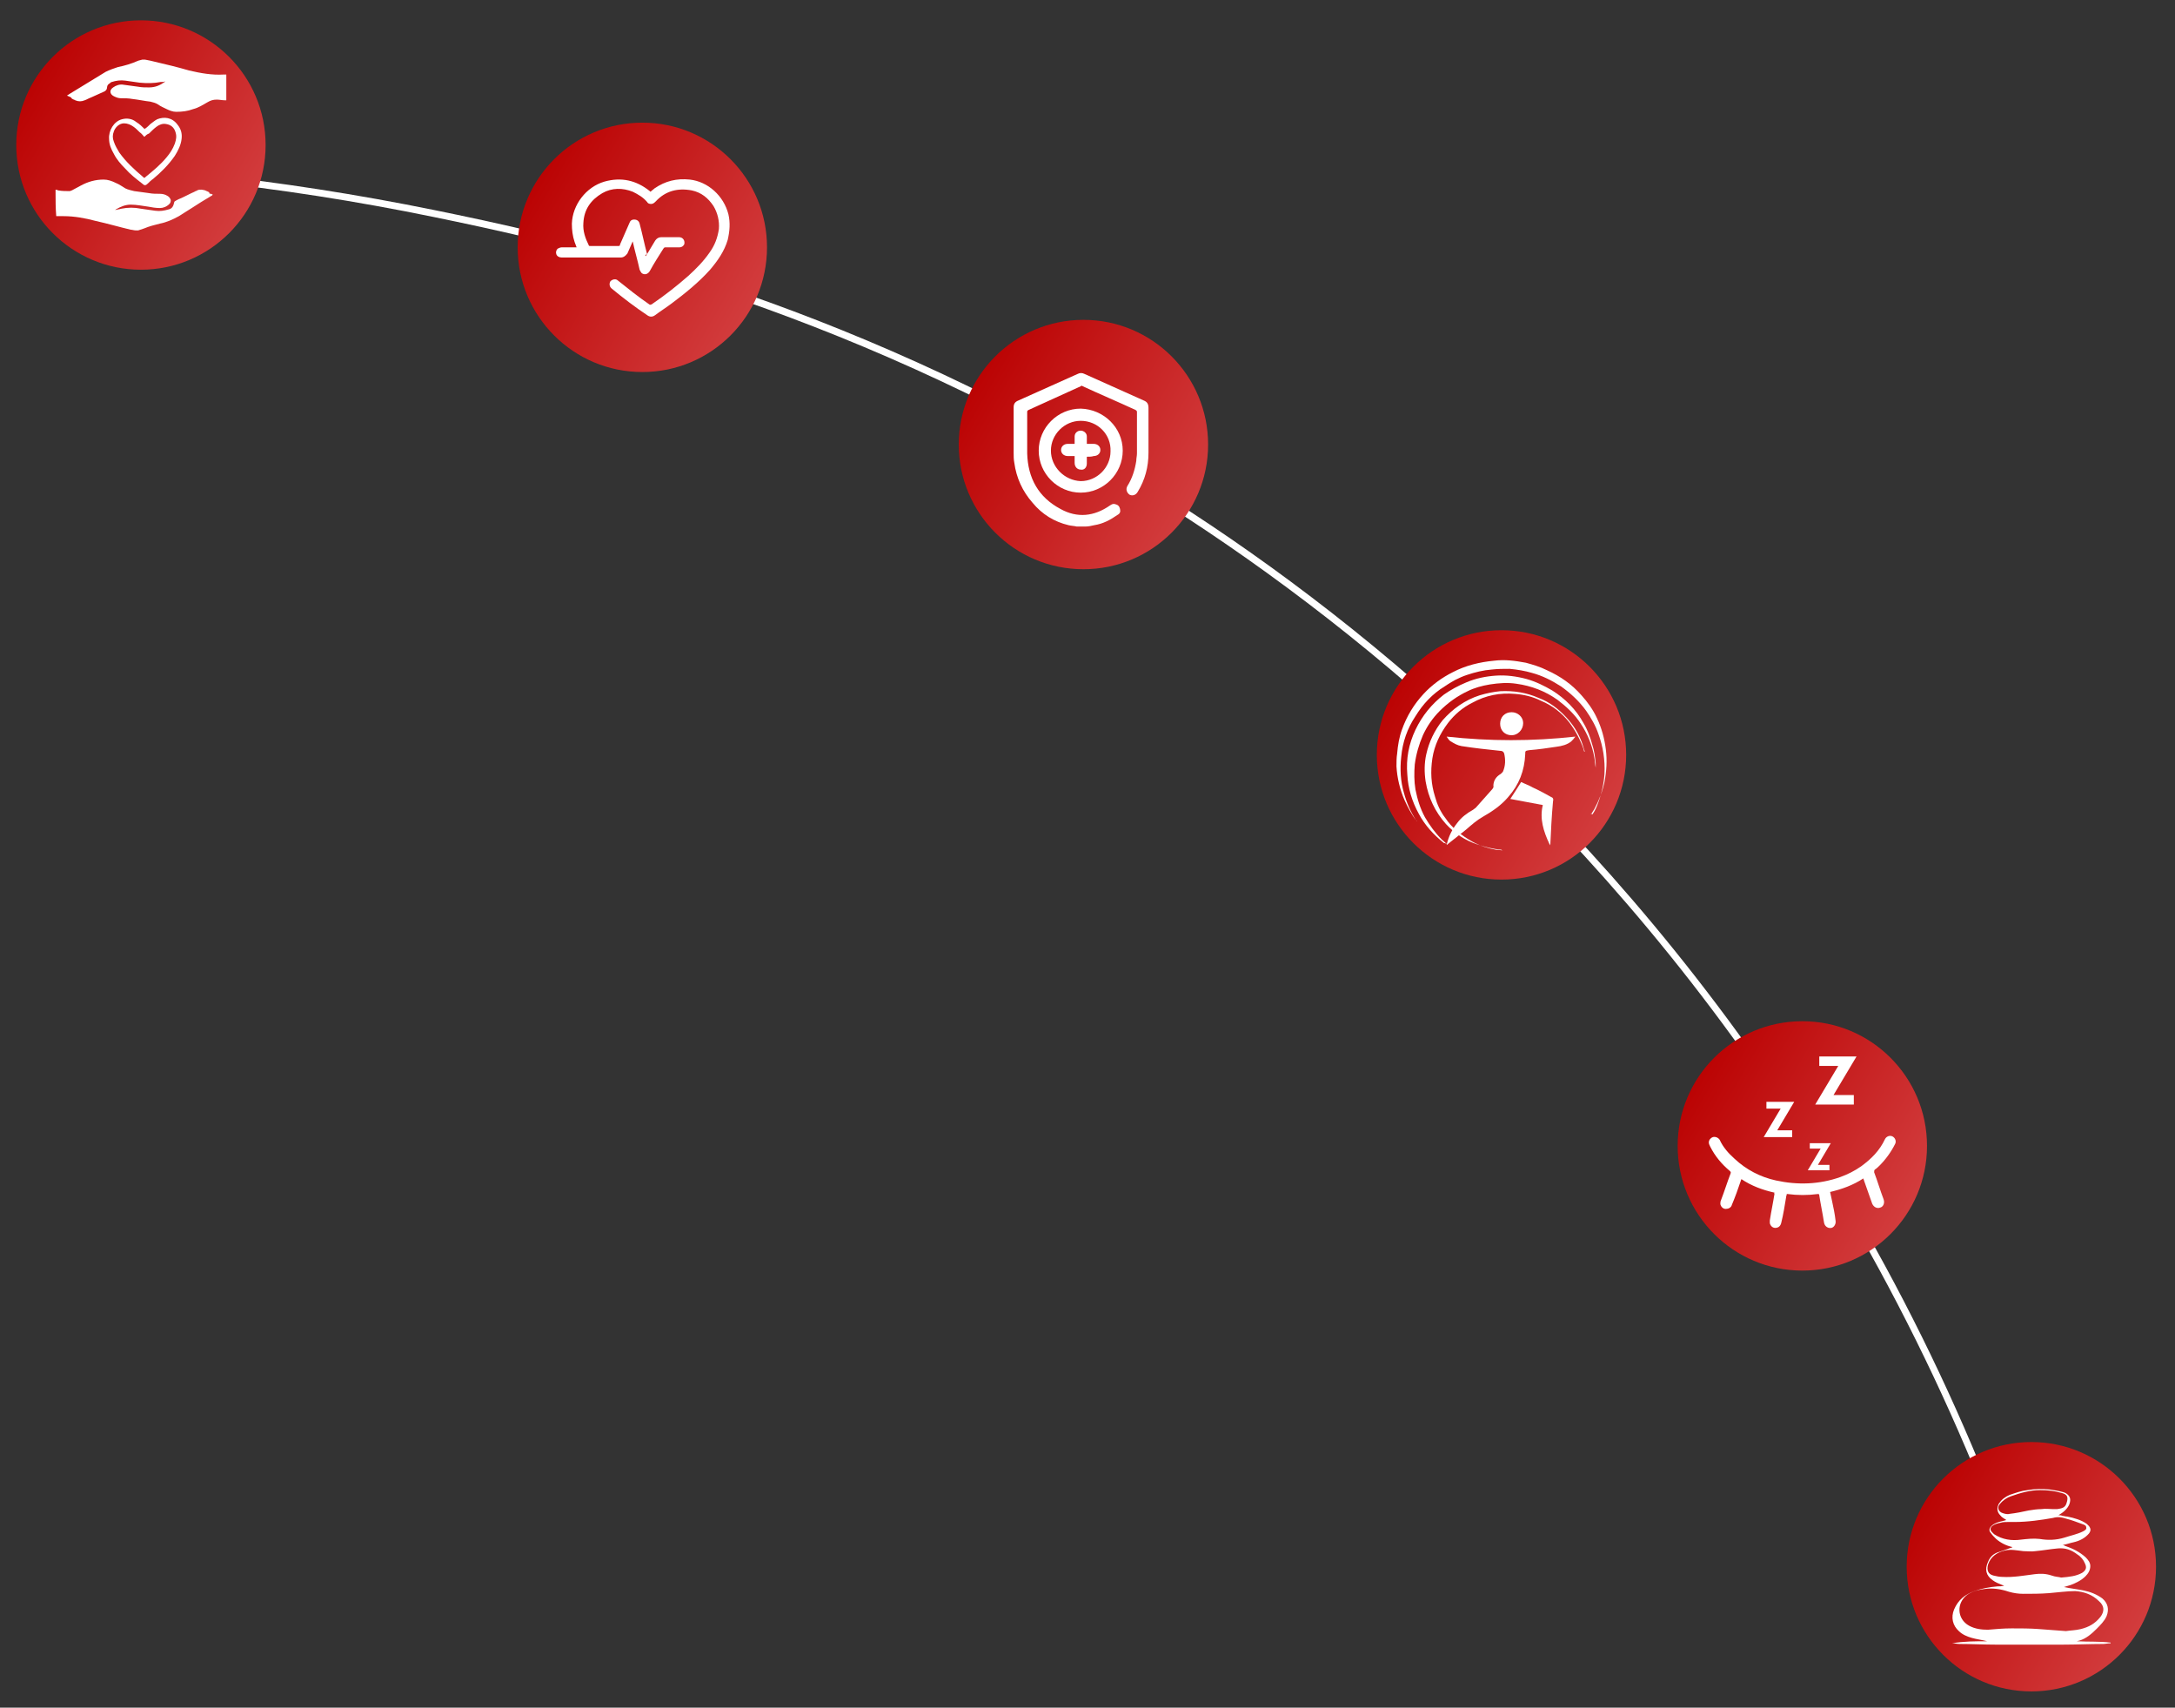<?xml version="1.0" encoding="UTF-8"?> <!-- Generator: Adobe Illustrator 25.3.1, SVG Export Plug-In . SVG Version: 6.00 Build 0) --> <svg xmlns="http://www.w3.org/2000/svg" xmlns:xlink="http://www.w3.org/1999/xlink" id="Слой_1" x="0px" y="0px" viewBox="0 0 321 252" style="enable-background:new 0 0 321 252;" xml:space="preserve"><rect x="0" y="0" width="321" height="252" fill="#333333" stroke="none"/> <style type="text/css"> .st0{fill:#FFFFFF;} .st1{fill:url(#SVGID_1_);} .st2{fill:url(#SVGID_2_);} .st3{fill:url(#SVGID_3_);} .st4{fill:url(#SVGID_4_);} .st5{fill:url(#SVGID_5_);} .st6{fill:url(#SVGID_6_);} </style> <g id="Слой_2_1_"> <path class="st0" d="M300.4,241.3c-9.6-30-23.6-58.2-41.6-83.9c-32.2-45.9-70.2-73.6-96.3-88.8C119.3,43.5,80.4,35.4,63.9,32 c-11.2-2.3-22.7-4.1-34.1-5.3l0.1-1c11.4,1.2,22.9,3,34.2,5.3c16.6,3.4,55.6,11.5,98.9,36.7c26.2,15.2,64.3,43.1,96.6,89.1 c18.1,25.7,32.1,54.1,41.7,84.2L300.4,241.3z"></path> </g> <g id="Слой_1_1_"> <g> <g> <linearGradient id="SVGID_1_" gradientUnits="userSpaceOnUse" x1="283.82" y1="427.301" x2="315.744" y2="408.87" gradientTransform="matrix(1 0 0 -1 0 649.276)"> <stop offset="0" style="stop-color:#BB0303"></stop> <stop offset="1" style="stop-color:#D23C3D"></stop> </linearGradient> <circle class="st1" cx="299.8" cy="231.2" r="18.4"></circle> </g> <g> <path class="st0" d="M293.3,242.2c-0.8-0.2-1.6-0.3-2.3-0.5c-0.7-0.2-1.4-0.5-1.9-1c-0.9-0.8-1.2-2-0.7-3.2 c0.6-1.4,1.6-2.2,3-2.7c1.1-0.4,2.2-0.6,3.4-0.7c0.3,0,0.6,0,1-0.1c-0.1,0-0.2-0.1-0.3-0.1c-0.5-0.2-1-0.4-1.4-0.7 c-1-0.7-1.2-1.6-0.7-2.7c0.3-0.8,0.9-1.3,1.7-1.5c0.6-0.2,1.1-0.4,1.7-0.6c0.1,0,0.1,0,0.2-0.1c-0.9-0.2-1.7-0.6-2.4-1.2 c-0.3-0.3-0.6-0.6-0.8-0.9c-0.3-0.3-0.2-0.7,0.1-1c0.4-0.4,1-0.6,1.5-0.7c0.3-0.1,0.5-0.1,0.7-0.2c-0.3-0.2-0.7-0.4-0.9-0.7 c-0.5-0.5-0.5-1.1-0.2-1.7c0.4-0.6,0.9-1,1.6-1.3c0.9-0.3,1.7-0.6,2.6-0.7c1.1-0.2,2.2-0.2,3.3-0.1c0.7,0.1,1.3,0.2,2,0.4 c0.1,0,0.2,0.1,0.3,0.1c0.7,0.4,0.9,0.9,0.6,1.7c-0.3,0.7-0.9,1.2-1.6,1.6c0.2,0,0.4,0,0.6,0.1c0.2,0,0.4,0.1,0.7,0.1 c1,0.2,2.1,0.5,2.9,1.1c0.1,0.1,0.2,0.2,0.3,0.3c0.3,0.4,0.3,0.7,0,1.1c-0.6,0.7-1.4,1.1-2.3,1.3c-0.5,0.1-1,0.3-1.6,0.4 c0.1,0,0.2,0,0.3,0.1c1.2,0.4,2.2,0.9,3.1,1.7c0.4,0.4,0.7,0.8,0.7,1.3c0,0.6-0.3,1.1-0.7,1.5c-0.6,0.6-1.4,1-2.2,1.3 c-0.3,0.1-0.7,0.2-1,0.3c0.9,0.2,1.9,0.3,2.9,0.5s2,0.6,2.8,1.2c0.8,0.7,1,1.6,0.6,2.6c-0.3,0.7-0.9,1.3-1.5,1.9 c-0.7,0.7-1.5,1.4-2.5,1.7c-0.1,0-0.3,0.1-0.4,0.1c1.7,0.1,3.4,0,5,0.2v0.1c-0.4,0-0.8,0.1-1.1,0.1c-2,0-3.9,0.1-5.9,0.1 c-3.3,0-6.7,0-10,0c-1.8,0-3.5-0.1-5.3-0.1c-0.4,0-0.7-0.1-1.1-0.1C289.8,242.2,291.6,242.2,293.3,242.2z M304.9,240.7 c0.6-0.1,1.4-0.1,2.2-0.3c1.2-0.3,2.1-0.8,2.9-1.8c0.6-0.8,0.6-1.6-0.2-2.3c-1-1-2.2-1.4-3.5-1.5c-1.3,0-2.6,0.2-3.9,0.3 s-2.5,0.1-3.8,0.1c-0.7,0-1.4-0.1-2.1-0.3c-1.2-0.4-2.4-0.6-3.7-0.4c-0.8,0.1-1.6,0.3-2.4,0.8c-1.7,1.2-1.6,3.6,0.2,4.6 c0.9,0.5,1.9,0.6,2.8,0.6c1.2-0.1,2.3-0.2,3.5-0.2c1.3,0,2.7,0,4,0.1C302.3,240.5,303.5,240.6,304.9,240.7z M304.2,232.8 c1.2-0.1,2.2-0.2,3.1-0.7c0.6-0.4,0.7-0.8,0.4-1.4c-0.2-0.5-0.6-1-1.1-1.3c-0.9-0.7-1.8-1-2.9-0.9s-2.2,0.3-3.3,0.4 c-0.6,0.1-1.2,0-1.8,0c-0.9-0.1-1.8-0.3-2.7-0.1c-1.2,0.3-2.1,0.9-2.5,2.1c-0.2,0.8,0,1.4,0.8,1.6c0.4,0.1,0.9,0.2,1.3,0.2 c1.6,0.1,3.2-0.2,4.8-0.4c0.8-0.1,1.6-0.1,2.5,0.2C303.3,232.7,303.9,232.7,304.2,232.8z M297.3,224.6c-0.3,0-0.6,0-1,0 c-0.3,0-0.7,0-1,0.1c-0.5,0.1-0.9,0.2-1.3,0.5c-0.3,0.3-0.3,0.6,0,0.9c0.1,0.1,0.2,0.2,0.3,0.3c1.2,0.8,2.6,1,4,0.8 c0.9-0.1,1.8-0.2,2.7-0.1c1.2,0.2,2.4,0.2,3.7-0.2c0.9-0.3,1.9-0.5,2.7-0.9c0.2-0.1,0.6-0.3,0.5-0.6c0-0.3-0.3-0.4-0.6-0.5 c-0.8-0.3-1.6-0.6-2.4-0.8c-0.6-0.2-1.2-0.3-1.9-0.1C301.3,224.3,299.3,224.6,297.3,224.6z M303,222.7L303,222.7 c0.2,0,0.4,0,0.6,0c0.7-0.1,1.2-0.2,1.4-0.9c0.3-0.9,0.1-1.3-0.8-1.5c-1-0.3-2-0.4-3.1-0.4c-1.5,0-2.9,0.4-4.3,0.9 c-0.6,0.2-1.2,0.6-1.6,1.1c-0.5,0.5-0.3,1.2,0.4,1.4c0.3,0.1,0.7,0.2,1,0.1c0.9-0.1,1.9-0.3,2.8-0.5c0.6-0.1,1.3-0.2,1.9-0.2 C301.9,222.6,302.5,222.7,303,222.7z"></path> </g> </g> <g> <g> <linearGradient id="SVGID_2_" gradientUnits="userSpaceOnUse" x1="250.02" y1="489.402" x2="281.943" y2="470.971" gradientTransform="matrix(1 0 0 -1 0 649.276)"> <stop offset="0" style="stop-color:#BB0303"></stop> <stop offset="1" style="stop-color:#D23C3D"></stop> </linearGradient> <circle class="st2" cx="266" cy="169.1" r="18.4"></circle> </g> <path class="st0" d="M261.9,176c-1.8-0.4-3.4-1-4.9-2c0,0.1-0.1,0.2-0.1,0.3c-0.4,1.2-0.8,2.3-1.3,3.5c-0.1,0.4-0.5,0.6-0.9,0.6 s-0.7-0.3-0.8-0.7c0-0.2,0-0.4,0.1-0.6c0.5-1.3,0.9-2.6,1.4-3.9c0.1-0.2,0-0.3-0.1-0.4c-1.2-1-2.2-2.2-2.9-3.6 c-0.1-0.2-0.2-0.4-0.2-0.6c0-0.4,0.3-0.7,0.6-0.8c0.4-0.1,0.8,0.1,1,0.4c0.5,1.1,1.3,2,2.2,2.8c1.7,1.6,3.8,2.7,6.1,3.2 c3.2,0.7,6.4,0.6,9.5-0.5c1.1-0.4,2.1-0.9,3.1-1.6c1.5-1.1,2.7-2.3,3.5-4c0.2-0.4,0.7-0.6,1.1-0.4c0.4,0.2,0.6,0.7,0.4,1.1 c-0.6,1.2-1.4,2.3-2.3,3.2c-0.2,0.2-0.4,0.4-0.7,0.6c-0.1,0.1-0.1,0.2-0.1,0.4c0.5,1.3,0.9,2.7,1.4,4c0.2,0.6-0.1,1.1-0.5,1.2 c-0.5,0.2-1-0.1-1.2-0.6c-0.4-1.1-0.8-2.3-1.2-3.4c0-0.1-0.1-0.2-0.1-0.3c-1.5,1-3.2,1.6-4.9,2c0.1,0.5,0.2,0.9,0.3,1.4 c0.2,0.9,0.4,1.9,0.5,2.8c0.1,0.5-0.2,1-0.6,1.1c-0.5,0.1-1-0.2-1.1-0.8c-0.2-1.3-0.5-2.7-0.7-4c0-0.1,0-0.2-0.2-0.2 c-1.5,0.2-3,0.2-4.5,0h-0.1c0,0.2-0.1,0.3-0.1,0.5c-0.2,1.2-0.4,2.5-0.7,3.7c-0.1,0.5-0.4,0.8-0.9,0.8c-0.4,0-0.7-0.3-0.8-0.7 c0-0.1,0-0.3,0-0.4c0.2-1.3,0.5-2.7,0.7-4C261.8,176.2,261.8,176.1,261.9,176z"></path> <g> <path class="st0" d="M274,155.9l-3.4,5.7h3v1.4h-5.7l3.4-5.7h-2.8v-1.4H274z"></path> </g> <g> <path class="st0" d="M264.8,162.6l-2.5,4.2h2.2v1h-4.2l2.5-4.2h-2.1v-1H264.8z"></path> </g> <g> <path class="st0" d="M270.2,168.7l-1.9,3.2h1.7v0.8h-3.2l1.9-3.2h-1.6v-0.8H270.2z"></path> </g> </g> <g> <g> <linearGradient id="SVGID_3_" gradientUnits="userSpaceOnUse" x1="205.662" y1="547.077" x2="237.586" y2="528.646" gradientTransform="matrix(1 0 0 -1 0 649.276)"> <stop offset="0" style="stop-color:#BB0303"></stop> <stop offset="1" style="stop-color:#D23C3D"></stop> </linearGradient> <circle class="st3" cx="221.6" cy="111.4" r="18.4"></circle> </g> <g> <g> <path class="st0" d="M213.5,124.7c0.3-1.3,0.8-2.3,1.6-3.3c0.6-0.8,1.4-1.4,2.3-1.9c0.1-0.1,0.3-0.2,0.4-0.3 c0.8-0.9,1.6-1.8,2.4-2.7c0.1-0.1,0.3-0.4,0.2-0.5c0-0.8,0.4-1.4,1.1-1.8c0.1-0.1,0.2-0.2,0.3-0.3c0.4-0.9,0.4-1.8,0.2-2.7 c-0.1-0.3-0.3-0.4-0.6-0.4c-1.9-0.2-3.8-0.4-5.7-0.7c-0.6-0.1-1.1-0.4-1.6-0.7c-0.2-0.1-0.4-0.4-0.6-0.7c6.4,0.7,12.6,0.7,19,0 c-0.2,0.3-0.4,0.5-0.6,0.7c-0.6,0.5-1.4,0.7-2.2,0.8c-1.3,0.2-2.7,0.4-4,0.5c-0.6,0.1-0.6,0.1-0.6,0.6c-0.1,2.4-0.9,4.5-2.5,6.3 c-1,1.2-2.3,2.1-3.7,2.9c-0.9,0.5-1.7,1.2-2.5,1.9C215.5,123.1,214.5,123.9,213.5,124.7z"></path> <path class="st0" d="M228.7,124.6c-0.9-1.9-1.5-3.8-1-5.8c-1.6-0.3-3.2-0.6-4.8-0.9c0.6-0.9,1.1-1.7,1.6-2.5 c0.6,0.3,1.2,0.5,1.7,0.8c0.9,0.4,1.8,0.9,2.7,1.4c0.3,0.1,0.4,0.3,0.3,0.7c-0.2,2.2-0.3,4.3-0.4,6.5 C228.8,124.6,228.7,124.6,228.7,124.6z"></path> <path class="st0" d="M223.1,108.5c-1,0-1.7-0.7-1.7-1.7s0.7-1.7,1.7-1.7c0.9,0,1.7,0.7,1.7,1.6 C224.8,107.7,224,108.5,223.1,108.5z"></path> </g> <path class="st0" d="M234.8,120.2c0.2-0.3,0.3-0.5,0.5-0.8c0.7-1.3,1.2-2.6,1.5-4c0.3-1.6,0.4-3.2,0.2-4.8 c-0.2-1.6-0.6-3.1-1.3-4.6c-0.6-1.3-1.4-2.4-2.3-3.4c-1.4-1.6-3.1-2.8-5.1-3.7c-1-0.5-2-0.8-3.1-1.1c-1.6-0.3-3.1-0.5-4.7-0.3 c-2.1,0.2-4.2,0.7-6.1,1.7c-1.6,0.8-3.1,1.9-4.3,3.2c-1.4,1.5-2.5,3.3-3.2,5.3c-0.4,1.1-0.6,2.3-0.7,3.5 c-0.1,0.6-0.1,1.3-0.1,1.9c0.1,1.7,0.5,3.4,1.2,5c0.5,1.1,1,2,1.7,3l0.1,0.1c0,0,0-0.1-0.1-0.1c-0.8-1.3-1.4-2.6-1.8-4.1 c-0.5-1.7-0.6-3.5-0.4-5.3c0.2-2.2,0.9-4.2,2.1-6c1.1-1.8,2.5-3.3,4.3-4.4c1-0.7,2.1-1.3,3.3-1.7c1.2-0.4,2.4-0.7,3.7-0.8 c0.9-0.1,1.7-0.1,2.6-0.1c1.1,0.1,2.3,0.3,3.3,0.6c1.5,0.4,2.9,1.1,4.3,2c1.4,1,2.7,2.2,3.7,3.6c0.7,1,1.4,2.2,1.8,3.4 c0.7,1.9,1,3.9,0.9,5.9c-0.1,1.6-0.5,3.2-1.1,4.7c-0.2,0.5-0.4,0.9-0.7,1.3C234.8,120,234.8,120.1,234.8,120.2L234.8,120.2z"></path> <path class="st0" d="M213.7,124.7c-0.3-0.3-0.6-0.5-0.9-0.8c-1-1-1.8-2.1-2.5-3.3c-0.7-1.3-1.1-2.6-1.4-4.1 c-0.2-1.2-0.2-2.5-0.1-3.7c0.2-1.5,0.6-2.9,1.2-4.3c0.6-1.3,1.4-2.5,2.5-3.6c1.2-1.2,2.6-2.2,4.1-2.9c1-0.5,2.1-0.8,3.3-1 c1.3-0.2,2.6-0.3,3.9-0.1c2.2,0.3,4.3,1.1,6.1,2.4c1.3,1,2.5,2.1,3.4,3.5c1,1.5,1.7,3.2,2,5c0.1,0.5,0.1,1,0.2,1.5 c0-0.2,0-0.5,0-0.7c-0.1-0.9-0.2-1.8-0.5-2.7c-0.3-1.1-0.7-2.2-1.3-3.2c-1.1-2-2.7-3.6-4.6-4.8c-1.2-0.7-2.4-1.3-3.8-1.7 c-1.5-0.4-3-0.6-4.5-0.5s-3,0.4-4.4,1c-1.2,0.5-2.3,1.1-3.3,1.8c-1.8,1.4-3.2,3.1-4.2,5.2s-1.4,4.3-1.2,6.6c0.1,2,0.7,4,1.7,5.8 c0.9,1.7,2.2,3.1,3.7,4.3C213.4,124.4,213.5,124.6,213.7,124.7L213.7,124.7z"></path> <path class="st0" d="M222,125.5c-0.4,0-0.8-0.1-1.2-0.1c-1.2-0.2-2.4-0.6-3.5-1.2c-1.6-0.9-3-2-4-3.5c-0.7-0.9-1.2-2-1.5-3.1 c-0.6-1.9-0.7-3.7-0.4-5.7c0.3-1.9,1.1-3.6,2.3-5.2c1-1.3,2.2-2.3,3.6-3c2-1.1,4.1-1.5,6.3-1.3c1.3,0.1,2.6,0.4,3.8,1 c1.7,0.7,3.1,1.8,4.2,3.2c0.9,1.2,1.6,2.5,2.1,3.9c0,0.1,0.1,0.3,0.1,0.4c0,0,0,0,0.1,0c-0.2-0.5-0.3-1-0.5-1.5 c-0.5-1.3-1.2-2.4-2.2-3.5c-1.2-1.3-2.5-2.3-4.1-2.9c-1.8-0.8-3.7-1.1-5.7-1c-1,0.1-2,0.3-3,0.6c-2.2,0.7-4,2-5.5,3.7 c-1.2,1.5-2,3.2-2.4,5c-0.3,1.3-0.3,2.7-0.1,4c0.4,2.4,1.4,4.5,3,6.3c1.3,1.4,2.8,2.4,4.6,3c1.2,0.4,2.4,0.7,3.6,0.8 C221.7,125.5,221.8,125.5,222,125.5L222,125.5z"></path> </g> </g> <g> <g> <linearGradient id="SVGID_4_" gradientUnits="userSpaceOnUse" x1="143.927" y1="592.898" x2="175.851" y2="574.467" gradientTransform="matrix(1 0 0 -1 0 649.276)"> <stop offset="0" style="stop-color:#BB0303"></stop> <stop offset="1" style="stop-color:#D23C3D"></stop> </linearGradient> <circle class="st4" cx="159.9" cy="65.6" r="18.4"></circle> </g> <g> <path class="st0" d="M158.9,77.7c-0.4-0.1-0.8-0.1-1.2-0.2c-2.1-0.5-3.9-1.6-5.3-3.3c-1.5-1.7-2.4-3.7-2.7-5.9 c-0.1-0.5-0.1-1-0.1-1.5c0-2.2,0-4.5,0-6.7c0-0.5,0.2-0.8,0.7-1c2.9-1.3,5.8-2.6,8.7-3.9c0.4-0.2,0.7-0.2,1.1,0 c2.9,1.3,5.8,2.6,8.7,3.9c0.5,0.2,0.7,0.5,0.7,1.1c0,2.2,0,4.4,0,6.6c0,2.1-0.5,4-1.6,5.8c-0.3,0.5-0.8,0.6-1.2,0.4 c-0.4-0.3-0.6-0.8-0.3-1.3c0.7-1.1,1.1-2.4,1.3-3.7c0-0.4,0.1-0.7,0.1-1.1c0-2,0-4.1,0-6.1c0-0.2-0.1-0.2-0.2-0.3 c-2.6-1.2-5.2-2.3-7.8-3.5c-0.1-0.1-0.2-0.1-0.3,0c-2.6,1.2-5.1,2.3-7.7,3.5c-0.2,0.1-0.2,0.2-0.2,0.3c0,2,0,4.1,0,6.1 c0.1,3.7,1.7,6.5,4.9,8.2c2.5,1.4,5,1.1,7.3-0.5c0.3-0.2,0.5-0.3,0.8-0.2c0.4,0.1,0.6,0.3,0.7,0.7c0.1,0.4,0,0.7-0.4,0.9 c-1,0.7-2.1,1.3-3.4,1.5c-0.4,0.1-0.9,0.2-1.3,0.2C159.7,77.7,159.3,77.7,158.9,77.7z"></path> <path class="st0" d="M165.7,66.5c0,3.4-2.8,6.2-6.2,6.2c-3.4,0-6.2-2.8-6.2-6.2c0-3.4,2.8-6.2,6.2-6.2 C162.9,60.4,165.7,63.1,165.7,66.5z M159.5,62.1c-2.4,0-4.4,2-4.4,4.4c0,2.4,2,4.4,4.4,4.5c2.4,0,4.4-2,4.4-4.4 C164,64.1,162,62.1,159.5,62.1z"></path> <path class="st0" d="M160.4,67.4c0,0.4,0,0.7,0,1c0,0.6-0.4,1-0.9,0.9c-0.5,0-0.9-0.4-0.9-1c0-0.3,0-0.7,0-1c-0.4,0-0.7,0-1,0 c-0.6,0-1-0.4-1-0.9c0-0.5,0.4-0.9,1-0.9c0.3,0,0.7,0,1,0c0-0.4,0-0.8,0-1.1c0-0.6,0.6-1,1.2-0.8c0.3,0.1,0.6,0.4,0.6,0.8 c0,0.4,0,0.7,0,1.1c0.4,0,0.7,0,1,0c0.6,0,1,0.4,1,0.9c0,0.5-0.4,0.9-1,0.9C161.1,67.4,160.8,67.4,160.4,67.4z"></path> </g> </g> <g> <g> <linearGradient id="SVGID_5_" gradientUnits="userSpaceOnUse" x1="78.862" y1="621.977" x2="110.786" y2="603.546" gradientTransform="matrix(1 0 0 -1 0 649.276)"> <stop offset="0" style="stop-color:#BB0303"></stop> <stop offset="1" style="stop-color:#D23C3D"></stop> </linearGradient> <circle class="st5" cx="94.8" cy="36.5" r="18.4"></circle> </g> <path class="st0" d="M95.3,37.8c0.1-0.1,0.1-0.2,0.2-0.3c0.4-0.7,0.8-1.3,1.2-2c0.2-0.3,0.5-0.5,0.9-0.5c0.9,0,1.7,0,2.6,0 c0.6,0,0.9,0.5,0.8,1c-0.1,0.3-0.4,0.5-0.7,0.5c-0.7,0-1.4,0-2.1,0c-0.2,0-0.2,0.1-0.3,0.2c-0.7,1.1-1.4,2.2-2,3.3 c-0.3,0.5-0.8,0.6-1.2,0.3c-0.1-0.1-0.2-0.3-0.3-0.5c-0.3-1.4-0.7-2.7-1-4.1c0,0,0,0,0-0.1c0,0.1-0.1,0.1-0.1,0.2 c-0.2,0.5-0.5,1.1-0.7,1.6C92.3,37.8,92,38,91.6,38c-2.9,0-5.8,0-8.7,0c-0.4,0-0.7-0.2-0.8-0.5c-0.1-0.3,0-0.6,0.2-0.8 c0.2-0.1,0.4-0.2,0.6-0.2c0.6,0,1.2,0,1.9,0c0.1,0,0.1,0,0.3,0c-0.1-0.3-0.2-0.5-0.3-0.8c-0.3-0.9-0.4-1.8-0.4-2.7 c0.1-2.8,2.1-5.4,4.8-6.2c2.5-0.7,4.7-0.2,6.7,1.4c0,0,0.1,0.1,0.1,0.1c0.2-0.2,0.4-0.3,0.6-0.5c1.6-1.1,3.3-1.5,5.2-1.3 c2.7,0.3,5,2.4,5.7,5.1c0.3,1.3,0.2,2.5-0.1,3.8c-0.5,1.7-1.5,3.1-2.6,4.4c-1.7,1.9-3.7,3.5-5.7,5c-0.8,0.6-1.6,1.1-2.4,1.7 c-0.4,0.3-0.8,0.3-1.2,0c-1.8-1.2-3.5-2.5-5.2-3.9c-0.4-0.3-0.4-0.8-0.2-1.1c0.3-0.3,0.8-0.4,1.1-0.1c1.5,1.2,3,2.4,4.6,3.5 c0.1,0.1,0.2,0.1,0.4,0c1.9-1.3,3.7-2.7,5.4-4.2c1.1-1,2.2-2.1,3.1-3.4c0.8-1.1,1.2-2.2,1.4-3.5c0.1-1.2-0.2-2.4-0.8-3.4 c-0.8-1.2-1.8-2-3.2-2.3c-2.1-0.4-3.9,0.1-5.3,1.6c-0.2,0.2-0.4,0.4-0.7,0.4c-0.3,0-0.5-0.1-0.6-0.3c-0.6-0.7-1.3-1.1-2.1-1.5 c-1.5-0.6-3.1-0.6-4.5,0.2c-1.7,1-2.7,2.4-2.8,4.4c-0.1,1.2,0.3,2.3,0.8,3.3c0,0.1,0.1,0.1,0.2,0.1c1.4,0,2.8,0,4.2,0 c0.2,0,0.2-0.1,0.2-0.2c0.5-1.1,0.9-2.1,1.4-3.2c0.1-0.3,0.3-0.5,0.7-0.5c0.4,0,0.7,0.2,0.8,0.6c0.4,1.5,0.7,3,1.1,4.5 C95.2,37.6,95.2,37.7,95.3,37.8z"></path> </g> <g> <g> <linearGradient id="SVGID_6_" gradientUnits="userSpaceOnUse" x1="4.862" y1="637.077" x2="36.786" y2="618.646" gradientTransform="matrix(1 0 0 -1 0 649.276)"> <stop offset="0" style="stop-color:#BB0303"></stop> <stop offset="1" style="stop-color:#D23C3D"></stop> </linearGradient> <circle class="st6" cx="20.8" cy="21.4" r="18.4"></circle> </g> <g> <path class="st0" d="M8.2,28.5c0-0.2,0-0.3,0-0.5c0.1,0,0.2,0,0.4,0.1c0.6,0.1,1.1,0.1,1.7,0.1c0.1,0,0.2-0.1,0.3-0.1 c0.4-0.2,0.9-0.5,1.3-0.7c1.1-0.6,2.2-0.9,3.4-0.9c0.6,0,1.2,0.2,1.8,0.5c0.5,0.2,0.9,0.5,1.4,0.8c0.4,0.2,0.9,0.3,1.3,0.4 c0.7,0.1,1.5,0.2,2.2,0.3c0.5,0.1,1.1,0.1,1.6,0.1c0.4,0,0.8,0.1,1.1,0.3c0.2,0.1,0.4,0.3,0.5,0.6c0,0.2,0,0.4-0.2,0.6 c-0.4,0.4-0.9,0.6-1.4,0.6c-0.6,0-1.2-0.1-1.7-0.2c-0.8-0.1-1.7-0.3-2.6-0.3c-0.8,0-1.5,0.3-2.2,0.7c0,0,0,0-0.1,0.1 c0.3-0.1,0.6-0.1,0.9-0.2c1-0.2,1.9-0.2,2.9,0c0.7,0.1,1.4,0.2,2.1,0.3c0.7,0.1,1.3,0,2-0.2c0.5-0.1,0.7-0.5,0.8-1 c0-0.1,0.1-0.2,0.1-0.2c0.2-0.1,0.5-0.3,0.8-0.4c0.7-0.3,1.4-0.7,2.1-1c0.1-0.1,0.3-0.1,0.4-0.2c0.4-0.2,0.8-0.1,1.2,0 c0.1,0.1,0.3,0.1,0.4,0.2c0.1,0,0.2,0.1,0.2,0.2c0,0.1,0.1,0.1,0.2,0.1c0.1,0,0.2,0.1,0.3,0.1c-0.1,0.1-0.1,0.2-0.2,0.2 c-1,0.6-2,1.2-2.9,1.8c-0.6,0.4-1.3,0.8-1.9,1.2c-0.9,0.5-1.8,0.9-2.8,1.1c-0.8,0.2-1.6,0.4-2.3,0.7c-0.3,0.1-0.6,0.2-0.9,0.3 c-0.1,0-0.3,0-0.4,0c-0.2,0-0.5-0.1-0.7-0.1c-1.7-0.4-3.4-0.9-5.2-1.3c-1.5-0.4-3.1-0.7-4.7-0.7c-0.4,0-0.7,0-1.1,0 C8.2,30.7,8.2,29.6,8.2,28.5z"></path> <path class="st0" d="M33.4,14.8c-0.1,0-0.2,0-0.2,0c-0.4,0-0.8-0.1-1.2-0.1c-0.5,0-0.9,0.1-1.4,0.4c-0.7,0.4-1.3,0.8-2.1,1 c-0.8,0.3-1.6,0.4-2.5,0.4c-0.5,0-1-0.2-1.4-0.4c-0.4-0.2-0.9-0.4-1.3-0.7c-0.3-0.2-0.7-0.3-1.1-0.4c-0.9-0.1-1.8-0.3-2.7-0.4 c-0.5-0.1-1.1-0.1-1.6-0.1c-0.4,0-0.7-0.1-1.1-0.3c-0.6-0.3-0.7-0.9-0.1-1.3c0.4-0.3,1-0.5,1.5-0.4c0.7,0.1,1.5,0.2,2.2,0.3 c0.5,0.1,1.1,0.1,1.6,0.1c0.9,0,1.6-0.3,2.3-0.8c0,0,0,0,0.1-0.1c-0.2,0.1-0.4,0.1-0.7,0.1c-1,0.2-2,0.2-3.1,0.1 c-0.7-0.1-1.4-0.2-2.1-0.3c-0.7-0.1-1.4,0-2,0.2c-0.1,0-0.2,0.1-0.3,0.2c-0.2,0.1-0.4,0.3-0.4,0.6c0,0.3-0.2,0.5-0.4,0.6 c-0.7,0.3-1.3,0.6-2,0.9c-0.3,0.1-0.6,0.3-0.9,0.4c-0.5,0.2-0.9,0.2-1.4,0c-0.1-0.1-0.3-0.1-0.4-0.2c-0.1,0-0.1-0.1-0.2-0.2 c0,0-0.1-0.1-0.2-0.1c-0.1-0.1-0.3-0.1-0.4-0.2c0,0,0,0,0,0c0.1-0.1,0.2-0.1,0.3-0.2c1.8-1.1,3.6-2.2,5.4-3.3 c0.6-0.3,1.2-0.5,1.8-0.7c1-0.2,2-0.5,2.9-0.9c0.2-0.1,0.4-0.1,0.7-0.2c0.1,0,0.3,0,0.4,0c0,0,0,0,0,0C22,8.9,22.4,9,22.8,9.1 c1.7,0.4,3.4,0.8,5.1,1.3c1.7,0.4,3.4,0.7,5.1,0.6c0.1,0,0.3,0,0.4,0c0,0.2,0,0.4,0,0.6C33.4,12.6,33.4,13.7,33.4,14.8z"></path> <path class="st0" d="M21.4,19c0.3-0.2,0.6-0.5,0.8-0.7c0.3-0.2,0.6-0.5,1-0.7c1-0.4,2.2-0.3,3,0.8c0.5,0.6,0.7,1.3,0.6,2.1 c-0.1,0.9-0.5,1.7-1,2.5c-0.9,1.3-2,2.4-3.2,3.4c-0.3,0.2-0.5,0.4-0.8,0.7c-0.3,0.3-0.5,0.3-0.8,0c-0.9-0.7-1.8-1.4-2.5-2.2 c-0.7-0.7-1.3-1.4-1.7-2.2c-0.4-0.7-0.7-1.4-0.7-2.2c-0.1-1.2,0.7-2.6,1.9-2.9c0.7-0.2,1.5-0.1,2.1,0.4c0.5,0.3,0.9,0.7,1.3,1.1 C21.3,18.9,21.3,18.9,21.4,19z M21.3,20.2c-0.2-0.2-0.4-0.5-0.7-0.7c-0.3-0.3-0.6-0.6-0.9-0.8c-0.4-0.3-0.9-0.5-1.4-0.5 c-0.7,0-1.3,0.6-1.5,1.2c-0.2,0.5-0.2,1,0,1.5c0.2,0.6,0.5,1.1,0.8,1.6c1,1.4,2.2,2.5,3.5,3.6c0.2,0.2,0.2,0.2,0.4,0 c1.1-0.9,2.2-1.8,3.1-2.9c0.5-0.6,0.9-1.2,1.2-2c0.2-0.6,0.3-1.1,0.1-1.7c-0.2-0.7-0.7-1.1-1.4-1.2c-0.5-0.1-1,0.1-1.4,0.4 c-0.4,0.3-0.7,0.6-1.1,1C21.7,19.8,21.5,20,21.3,20.2z"></path> </g> </g> </g> </svg> 